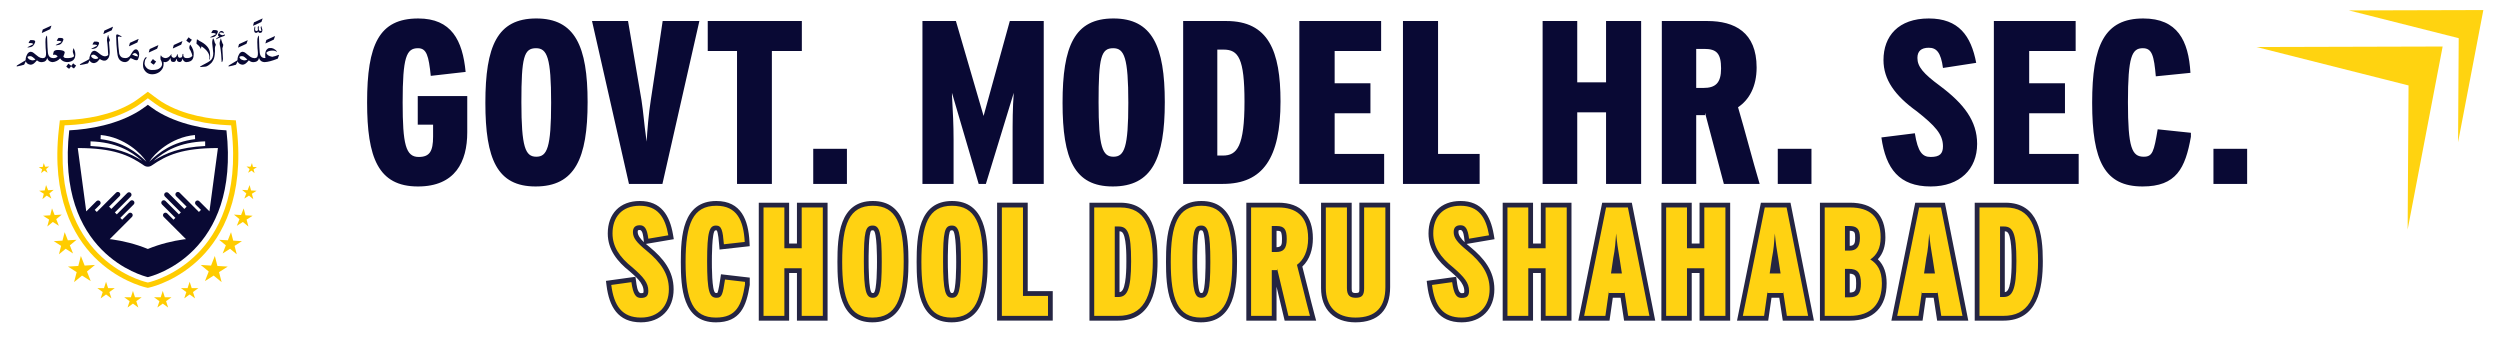 <?xml version="1.0" encoding="UTF-8"?>
<!DOCTYPE svg PUBLIC "-//W3C//DTD SVG 1.1//EN" "http://www.w3.org/Graphics/SVG/1.1/DTD/svg11.dtd">
<!-- Creator: CorelDRAW 2020 (64-Bit) -->
<svg xmlns="http://www.w3.org/2000/svg" xml:space="preserve" width="157.569mm" height="21.782mm" version="1.1" style="shape-rendering:geometricPrecision; text-rendering:geometricPrecision; image-rendering:optimizeQuality; fill-rule:evenodd; clip-rule:evenodd"
viewBox="0 0 27073.09 3742.59"
 xmlns:xlink="http://www.w3.org/1999/xlink"
 xmlns:xodm="http://www.corel.com/coreldraw/odm/2003">
 <defs>
  <style type="text/css">
   <![CDATA[
    .fil0 {fill:none}
    .fil4 {fill:#252542}
    .fil3 {fill:#FFD310}
    .fil2 {fill:#090934;fill-rule:nonzero}
    .fil1 {fill:#FFCC00;fill-rule:nonzero}
    .fil5 {fill:#FFD212;fill-rule:nonzero}
   ]]>
  </style>
 </defs>
 <g id="Layer_x0020_1">
  <g id="_1779060313600">
   <rect class="fil0" x="-0" width="27073.09" height="3742.59"/>
   <g>
    <polygon class="fil1" points="916.37,2876.04 875.46,2771.95 847.37,2880.2 735.72,2886.93 830.02,2947.1 801.93,3055.37 888.28,2984.3 982.57,3044.47 941.65,2940.37 1028.02,2869.31 "/>
    <polygon class="fil1" points="608.82,2373.3 668.65,2324.04 591.29,2328.72 562.96,2256.6 543.49,2331.62 466.14,2336.28 531.47,2377.96 512,2452.97 571.84,2403.73 637.17,2445.41 "/>
    <polygon class="fil1" points="445.08,1875.12 478.38,1847.71 514.75,1870.91 498.96,1830.77 532.27,1803.35 489.22,1805.96 473.44,1765.81 462.6,1807.56 419.54,1810.15 455.9,1833.36 "/>
    <polygon class="fil1" points="2525.36,2605.87 2501.58,2514.23 2466.96,2602.34 2372.46,2596.65 2445.55,2656.8 2410.93,2744.91 2490.72,2693.98 2563.83,2754.14 2540.05,2662.51 2619.86,2611.58 "/>
    <polygon class="fil1" points="2718.19,2062.21 2703.04,2003.83 2680.98,2059.96 2620.77,2056.33 2667.33,2094.65 2645.29,2150.78 2696.13,2118.34 2742.69,2156.67 2727.56,2098.29 2778.4,2065.83 "/>
    <polygon class="fil1" points="1461.79,3219.18 1439.47,3150.47 1417.15,3219.18 1344.9,3219.18 1403.34,3261.62 1381.02,3330.33 1439.47,3287.87 1497.91,3330.33 1475.59,3261.62 1534.02,3219.18 "/>
    <polygon class="fil1" points="2075.89,3120.21 2053.55,3051.52 2031.23,3120.21 1959,3120.21 2017.43,3162.67 1995.11,3231.38 2053.55,3188.9 2112,3231.38 2089.68,3162.67 2148.12,3120.21 "/>
    <path class="fil2" d="M2267.96 2288.96l-110.17 -110.17c-10.46,-10.46 -27.42,-10.48 -37.9,0 -10.46,10.46 -10.46,27.42 0,37.89l56.37 56.39 -22.47 22.15 -208.93 -208.91c-10.46,-10.48 -27.42,-10.48 -37.89,0 -10.46,10.45 -10.46,27.42 0,37.89l113.79 113.79 -24.62 24.55 -172.75 -172.75c-10.46,-10.46 -27.42,-10.46 -37.9,0 -10.46,10.46 -10.46,27.44 0,37.89l172.73 172.71 -21.12 21.06 -145.2 -145.22c-10.46,-10.45 -27.42,-10.46 -37.89,0 -10.46,10.46 -10.46,27.44 0,37.9l145.15 145.15 -20.17 20.14 -68.45 -68.45c-10.46,-10.48 -27.42,-10.48 -37.89,0 -10.46,10.45 -10.46,27.42 0,37.89l241.25 241.25 -24.07 2.11c-119.4,16.87 -253.35,48.38 -388.98,103.86l0 0c-135.63,-55.48 -269.56,-86.99 -388.98,-103.86l-24.07 -2.11 241.25 -241.25c10.46,-10.46 10.46,-27.44 0,-37.89 -10.45,-10.48 -27.42,-10.48 -37.89,0l-68.45 68.45 -20.17 -20.14 145.17 -145.15c10.46,-10.46 10.46,-27.44 0,-37.9 -10.48,-10.46 -27.44,-10.45 -37.9,0l-145.2 145.22 -21.1 -21.06 172.71 -172.71c10.46,-10.45 10.46,-27.42 0,-37.89 -10.46,-10.46 -27.42,-10.46 -37.9,0l-172.75 172.75 -24.62 -24.55 113.81 -113.79c10.45,-10.46 10.45,-27.44 0,-37.89 -10.48,-10.48 -27.44,-10.48 -37.9,0l-208.91 208.91 -22.49 -22.15 56.37 -56.39c10.46,-10.46 10.46,-27.42 0,-37.89 -10.48,-10.48 -27.44,-10.46 -37.9,0l-110.17 110.17 -91.79 -685.69c384.1,0 554.03,76 716.67,188.54 12.7,8.8 27.46,13.2 42.22,13.2 14.76,0 29.52,-4.4 42.23,-13.2 162.63,-112.54 332.57,-188.54 716.65,-188.54l-91.79 685.69zm-1287.72 -758.18c279.12,8.63 439.63,106.89 559.23,211.16 -137.47,-86.48 -282.85,-146.41 -559.52,-160.89l0.29 -50.27zm110.72 -68.71c261.49,24.33 442.22,204.82 494.49,289.19 -109.64,-103.97 -249.58,-212.99 -496.48,-244.58l1.99 -44.6zm1019.82 0l1.98 44.6c-246.9,31.6 -386.85,140.62 -496.48,244.58 52.27,-84.36 233.02,-264.86 494.51,-289.19zm110.99 118.98c-276.68,14.48 -422.05,74.41 -559.52,160.89 119.62,-104.28 280.13,-202.54 559.25,-211.16l0.27 50.27zm-529.06 -381.37c-29.69,-18.5 -87.11,-61.27 -91.85,-64.81 -4.74,3.54 -62.16,46.3 -91.85,64.81 -238.19,148.52 -535.95,200.79 -759.33,211.78 -149.84,1333.75 798.99,1577.34 851.19,1589.71 52.2,-12.37 1001.03,-255.96 851.2,-1589.71 -223.38,-11 -521.16,-63.26 -759.35,-211.78z"/>
    <polygon class="fil1" points="756.17,2656.8 829.26,2596.65 734.76,2602.34 700.14,2514.23 676.38,2605.87 581.86,2611.58 661.67,2662.51 637.89,2754.14 711,2693.98 790.79,2744.91 "/>
    <polygon class="fil1" points="505.59,2118.34 556.45,2150.78 534.39,2094.65 580.95,2056.33 520.75,2059.96 498.68,2003.83 483.53,2062.21 423.34,2065.83 474.18,2098.29 459.03,2156.67 "/>
    <polygon class="fil1" points="2354.35,2880.2 2326.26,2771.95 2285.35,2876.04 2173.7,2869.31 2260.07,2940.37 2219.16,3044.47 2313.44,2984.3 2399.8,3055.37 2371.7,2947.1 2466,2886.93 "/>
    <polygon class="fil1" points="2658.23,2331.62 2638.76,2256.6 2610.43,2328.72 2533.08,2324.04 2592.9,2373.3 2564.55,2445.41 2629.89,2403.73 2689.72,2452.97 2670.25,2377.96 2735.58,2336.28 "/>
    <polygon class="fil1" points="2686.97,1870.91 2723.35,1847.71 2756.66,1875.12 2745.82,1833.36 2782.19,1810.15 2739.12,1807.56 2728.29,1765.81 2712.5,1805.96 2669.45,1803.35 2702.76,1830.77 "/>
    <polygon class="fil1" points="1784.59,3219.18 1762.27,3150.47 1739.93,3219.18 1667.72,3219.18 1726.13,3261.62 1703.81,3330.33 1762.27,3287.87 1820.7,3330.33 1798.38,3261.62 1856.82,3219.18 "/>
    <polygon class="fil1" points="1170.49,3120.21 1148.17,3051.52 1125.85,3120.21 1053.62,3120.21 1112.04,3162.67 1089.72,3231.38 1148.17,3188.9 1206.61,3231.38 1184.29,3162.67 1242.72,3120.21 "/>
    <path class="fil1" d="M1613.9 3056.28l-13.04 3.09 -13.04 -3.09c-29.29,-6.94 -293.04,-74.72 -528.73,-314.77 -211.15,-215.06 -446,-621.48 -365.7,-1336.35l5.38 -47.89 48.11 -2.37c164.7,-8.09 478.82,-45.31 732.17,-203.28 20.45,-12.75 60.19,-41.46 88.01,-62.16l33.85 -25.22 33.85 25.26c20.53,15.34 65.34,48.04 87.94,62.13 253.35,157.97 567.46,195.19 732.17,203.28l48.11 2.37 5.38 47.89c80.31,714.87 -154.55,1121.28 -365.7,1336.35 -235.68,240.05 -499.42,307.83 -528.73,314.77zm950.7 -1657.46l-10.76 -95.74 -96.22 -4.74c-159.21,-7.83 -462.52,-43.56 -705,-194.77 -19.47,-12.13 -60.93,-42.2 -84,-59.45l-67.68 -50.51 -67.73 50.43c-29.12,21.68 -66.42,48.5 -84.14,59.55 -242.49,151.2 -545.76,186.92 -704.99,194.76l-96.22 4.74 -10.76 95.74c-82.8,737 161.8,1158.53 381.57,1382.36 246.8,251.37 525.14,322.88 556.07,330.2l26.1 6.19 26.12 -6.19c30.91,-7.32 309.25,-78.83 556.05,-330.2 219.77,-223.83 464.37,-645.36 381.57,-1382.36z"/>
    <path class="fil2" d="M5059.79 1040.44l-535.99 0 0 309.51 166.08 0 0 128.33c0,161.04 -37.75,221.44 -156.01,221.44 -140.91,0 -173.62,-138.4 -173.62,-591.33 0,-490.69 40.26,-586.31 166.08,-586.31 93.11,0 115.75,80.51 138.4,299.44l377.45 -42.78c-32.71,-342.23 -153.5,-578.75 -513.34,-578.75 -425.27,0 -553.6,284.34 -553.6,908.4 0,596.36 118.28,910.91 551.09,910.91 402.6,0 533.46,-266.73 533.46,-586.31l0 -392.55zm3623.53 -488.17l0 -324.6 -1019.12 0 0 324.6 317.07 0 0 1439.35 377.45 0 0 -1439.35 324.6 0zm488.19 1439.35l0 -379.98 -364.87 0 0 379.98 364.87 0zm1509.8 0l-90.6 0 90.6 0zm-5.03 0l301.95 -986.41c-12.58,171.11 -12.58,301.97 -12.58,508.31l0 478.1 337.19 0 0 -1763.95 -367.38 0 -284.36 1029.17 0 -2.51 -299.44 -1026.66 -362.35 0 0 1763.95 337.19 0 0 -478.1c0,-168.6 -7.56,-291.9 -15.1,-440.37 -2.51,-17.61 -2.51,-50.33 -2.51,-67.94l289.38 986.41 78.01 0zm1937.57 -885.76c0,-603.92 -135.87,-905.87 -556.11,-905.87 -422.74,0 -551.07,299.44 -551.07,913.43 0,611.47 128.33,905.87 543.53,905.87 425.25,0 563.65,-301.95 563.65,-913.43zm-395.06 7.56c0,485.64 -42.78,583.79 -161.04,583.79 -118.26,0 -161.04,-103.18 -161.04,-591.35 0,-485.64 27.68,-583.79 158.52,-583.79 120.79,0 163.57,103.16 163.57,591.35zm1648.2 -15.1c0,-546.05 -130.84,-870.65 -586.29,-870.65l-468.05 0 0 1763.95 430.3 0c435.32,0 624.04,-281.83 624.04,-893.3zm-390.03 2.51c0,485.66 -80.53,583.8 -234.02,583.8l-60.39 0 0 -1147.45 67.94 0c161.04,0 226.47,95.62 226.47,563.65zm1512.32 890.79l0 -324.62 -535.99 0 0 -440.35 387.52 0 0 -324.62 -387.52 0 0 -349.77 503.27 0 0 -324.6 -885.76 0 0 1763.95 918.47 0zm1034.21 0l0 -324.62 -450.42 0 0 -1439.33 -379.96 0 0 1763.95 830.38 0zm1748.86 0l0 -1763.95 -379.98 0 0 664.32 -312.02 0 0 -664.32 -374.94 0 0 1763.95 374.94 0 0 -775.04 312.02 0 0 775.04 379.98 0zm1283.32 0c-78.01,-261.7 -156.01,-566.17 -234.02,-830.4 118.26,-78.01 201.3,-221.44 201.3,-430.28 0,-382.48 -239.05,-503.27 -533.46,-503.27l-493.2 0 0 1763.95 372.42 0 0 -744.83 95.63 0 0 -25.17 203.81 770 387.52 0zm-417.71 -1250.63c0,158.54 -60.39,211.37 -191.25,211.37l-78.01 0 0 -422.74 88.07 0c133.36,0 181.18,50.33 181.18,211.37zm978.86 1250.63l0 -379.98 -364.87 0 0 379.98 364.87 0zm1794.14 -432.81c0,-249.12 -143.43,-435.33 -402.62,-629.09 -181.16,-133.36 -244.08,-208.84 -244.08,-301.95 0,-72.97 40.27,-110.72 123.31,-110.72 83.04,0 130.84,50.33 153.48,218.91l359.84 -55.36c-55.36,-291.88 -188.72,-480.61 -513.32,-480.61 -329.65,0 -490.69,191.23 -490.69,450.42 0,211.37 123.3,384.99 362.36,556.11 193.74,153.5 281.82,246.61 281.82,377.45 0,80.53 -35.22,115.75 -133.36,115.75 -88.07,0 -138.4,-50.33 -171.11,-256.66l-362.35 45.29c47.82,339.7 193.76,530.95 533.46,530.95 317.07,0 503.27,-188.72 503.27,-460.49zm1099.65 432.81l0 -324.62 -535.99 0 0 -440.35 387.52 0 0 -324.62 -387.52 0 0 -349.77 503.27 0 0 -324.6 -885.76 0 0 1763.95 918.47 0zm1215.39 -553.6l-359.84 -37.75c-40.26,241.58 -55.36,296.94 -150.98,296.94 -128.33,0 -171.11,-98.14 -171.11,-591.35 0,-493.2 42.78,-583.79 161.04,-583.79 100.65,0 120.79,80.51 140.91,304.48l374.94 -37.75c-20.14,-349.77 -140.91,-588.82 -510.81,-588.82 -420.23,0 -553.6,289.38 -553.6,913.43 0,631.6 135.87,905.87 546.04,905.87 364.87,0 463.01,-196.27 523.41,-538.49l0 -42.78zm608.96 553.6l0 -379.98 -364.87 0 0 379.98 364.87 0zm-17971.71 -885.76c0,-603.92 -135.87,-905.87 -556.11,-905.87 -422.74,0 -551.07,299.44 -551.07,913.43 0,611.47 128.33,905.87 543.53,905.87 425.25,0 563.65,-301.95 563.65,-913.43zm-395.06 7.56c0,485.64 -42.78,583.79 -161.04,583.79 -118.26,0 -161.04,-103.18 -161.04,-591.35 0,-485.64 27.68,-583.79 158.52,-583.79 120.79,0 163.57,103.16 163.57,591.35zm1605.43 -885.76l-397.59 0c-40.26,269.24 -85.57,583.79 -128.33,855.55 -22.65,143.43 -37.75,322.09 -45.29,450.42 -2.53,-17.61 -5.03,-37.73 -7.56,-57.87 -17.61,-118.26 -27.68,-261.7 -47.8,-390.03l-145.96 -858.08 -390.03 0 400.09 1763.95 362.35 0 400.11 -1763.95z"/>
    <polygon class="fil3" points="24436.91,509.32 26452.23,503.77 26073.18,2485.65 26082.95,925.32 "/>
    <polygon class="fil3" points="25437.04,112.87 26892.94,108.86 26619.11,1540.62 26626.19,413.41 "/>
    <path class="fil2" d="M304.63 507.26c11.8,-6.05 29.35,-15.09 52.87,-27.04 1.94,-2.39 2.99,-3.57 2.99,-3.57 -5.38,-6.43 -13.37,-9.79 -24.05,-10.09 -9.24,-0.29 -18.44,-0.52 -27.56,-0.52 6.29,-15.24 12.78,-25.91 19.5,-31.89 20.02,-1.65 36,0.29 47.94,5.98 5.09,5.96 6.2,11.86 3.52,17.61 -1.05,3.66 -4.26,10.67 -9.48,21.06 -5.02,8.28 -10.62,15.09 -16.8,20.46 -6.2,5.29 -14.42,9.04 -24.66,11.12 -17.92,2.83 -26.94,4.26 -27.1,4.26 -2.41,0 -3.59,-0.45 -3.59,-1.43 0,-2.83 2.16,-4.78 6.43,-5.96zm-120.24 200.98l92.01 -55.34c0.38,-6.8 1.34,-15.33 2.77,-25.48 1.49,-10.15 6.34,-23.01 14.48,-38.45 8.21,-15.46 19.35,-24.79 33.54,-27.94 5.07,-1.25 13.28,0.15 24.5,4.26 7.3,3.66 18.06,11.65 32.11,23.9 14.11,12.23 24.71,20.62 31.73,25.02 12.83,9.19 26.87,14.26 41.98,15.24l0 43.38c-21.44,1.87 -39.36,-3.81 -53.78,-17.1 -1.87,-1.27 -3.95,-1.27 -6.13,0 -12.61,15.09 -22.7,25.46 -30.38,31.29 -13.16,9.93 -26.53,14.42 -40.03,13.52 -26.13,-5.09 -41.98,-17.11 -47.51,-36.22 -1.56,0.67 -4.62,6.41 -9.11,17.39 -4.55,10.98 -7.77,17.25 -9.64,18.83 -16.87,5.82 -43.25,12.32 -79.09,19.35 -1.56,-1.94 -2.01,-4.12 -1.41,-6.65 0.67,-2.1 1.94,-3.73 3.95,-5zm123.45 -97.85l-6.49 3.81c-2.47,1.27 -3.59,3.21 -3.28,5.82 6.79,16.65 19.26,26.67 37.25,30.03 5.02,2.46 10.98,3.73 17.78,3.73 11.65,0 22.03,-3.21 31.13,-9.71 -8.8,-7.03 -18.81,-15.53 -30.02,-25.46 -8.5,-7.34 -18.44,-11.07 -29.86,-11.07 -5.62,0 -11.07,0.98 -16.51,2.83zm145.32 -256.9l9.79 -33.83 91.63 -41.68c1.27,-0.29 1.87,-0.14 1.87,0.53 0,0.29 -0.15,1.03 -0.45,2.3l-12.7 34.96 -87.9 40.69c-1.2,0.09 -1.94,0.09 -2.25,0 -0.36,-0.65 -0.36,-1.63 0,-2.97zm120.77 319.19c-33.52,-0.29 -54.88,-16.27 -64.07,-47.94 -3.21,29.72 -21.8,45.93 -55.86,48.4l0 -43.4c20.53,0.82 33.37,-4.18 38.52,-15.09 5.15,-10.91 7.1,-25.31 5.82,-43.23 -1.27,-16.96 -1.86,-25.48 -1.86,-25.48 -0.15,-5.74 -0.89,-13.73 -2.41,-24.05 -2.53,-54.21 -2.83,-87.73 -0.96,-100.58 0.38,-3.81 1.8,-9.64 4.26,-17.47 2.23,-6.96 4.47,-12.85 6.79,-17.78 1.87,0 3.08,1.2 3.66,3.44 0.6,2.32 1.05,3.66 1.36,3.95 0.81,11.13 1.48,24.5 1.86,40.1l2.7 74.24c0.74,22.85 2.16,42.65 4.26,59.38 4.11,40.46 22.77,61.08 55.93,61.84l0 43.68zm36.15 -189.02c11.8,-6.05 29.35,-15.09 52.87,-27.04 1.94,-2.39 2.99,-3.57 2.99,-3.57 -5.38,-6.43 -13.37,-9.79 -24.05,-10.09 -9.24,-0.29 -18.44,-0.52 -27.54,-0.52 6.27,-15.24 12.77,-25.91 19.48,-31.89 20.02,-1.65 36,0.29 47.94,5.98 5.09,5.96 6.2,11.86 3.52,17.61 -1.05,3.66 -4.26,10.67 -9.48,21.06 -5,8.28 -10.62,15.09 -16.8,20.46 -6.2,5.29 -14.42,9.04 -24.66,11.12 -17.9,2.83 -26.94,4.26 -27.1,4.26 -2.41,0 -3.59,-0.45 -3.59,-1.43 0,-2.83 2.16,-4.78 6.43,-5.96zm116.22 189.02c-34.14,-1.79 -59.31,-15.22 -75.45,-40.39 -22.25,23.97 -49.36,37.56 -81.48,40.7l0 -43.69c24.95,2.01 43.18,-4.11 54.74,-18.37 -0.29,-0.69 -3.35,-3.73 -9.11,-9.35 -7.18,-6.34 -15.76,-9.55 -25.84,-9.55 -5,0 -9.48,0.96 -13.37,2.99 -0.89,-2.61 -1.34,-5.38 -1.34,-8.14 0,-4.02 2.39,-13.37 7.16,-28.14 8.06,-13.45 26.67,-19.28 55.79,-17.47 29.05,1.79 48.33,6.79 57.73,15.07 3.81,3.81 5.67,8.01 5.67,12.63 0,3.14 -2.16,10.53 -6.56,22.1 -2.47,4.55 -5.24,11.29 -8.37,20.33 0,2.32 2.83,5.96 8.59,10.98 5.67,5.07 16.36,7.3 31.82,6.79l0 43.54zm-3.61 -43.23c42.66,0.45 69.16,-6.8 79.55,-21.51 -0.6,-5.31 -3.14,-13.23 -7.54,-23.75 -4.42,-10.62 -6.58,-18.97 -6.58,-25.17 -0.52,-2.92 -0.15,-7.39 1.12,-13.37 1.2,-5.98 3.3,-13.68 6.13,-22.92l1.87 0c0,0 3.28,7.39 9.78,22.1 5.07,11.96 7.9,25.02 8.44,39.21 0.52,10.67 -0.58,22.47 -3.44,35.33 -9.55,34.21 -39.28,51.97 -89.33,53.47l0 -43.38zm-4.85 91.85l0 -1.56c5.22,-7.32 12.77,-17.34 22.63,-30.02l1.12 0c2.03,2.16 7.63,6.63 16.8,13.5 4.42,3.21 8.9,6.49 13.37,9.86 5.02,-7.03 11.8,-15.91 20.33,-26.73l1.03 0c8.01,8.52 18.01,16.2 30.1,23.16 0.31,0.21 0.45,0.67 0.45,1.41l-22.03 29.43c-0.09,0.14 -0.38,0.29 -0.98,0.29 -0.67,0 -1.86,-0.29 -3.42,-0.82 -7.41,-3.44 -16.74,-10.76 -27.8,-21.96l0 -0.22 -19.33 26c-0.15,0.22 -0.45,0.29 -0.98,0.29 -0.74,0 -1.86,-0.29 -3.42,-0.74 -7.47,-3.51 -16.74,-10.76 -27.87,-21.89zm278.57 -197.52c11.8,-6.07 29.35,-15.1 52.87,-27.04 1.94,-2.39 2.99,-3.59 2.99,-3.59 -5.38,-6.41 -13.37,-9.78 -24.05,-10.09 -9.24,-0.29 -18.44,-0.52 -27.54,-0.52 6.27,-15.22 12.77,-25.91 19.48,-31.89 20.02,-1.65 36,0.29 47.94,5.98 5.09,5.96 6.2,11.87 3.52,17.61 -1.05,3.68 -4.26,10.69 -9.48,21.06 -5,8.3 -10.62,15.09 -16.8,20.46 -6.2,5.31 -14.42,9.05 -24.66,11.13 -17.9,2.83 -26.94,4.26 -27.1,4.26 -2.41,0 -3.59,-0.46 -3.59,-1.43 0,-2.83 2.16,-4.78 6.43,-5.96zm123.61 -158.48l9.78 -33.83 91.65 -41.68c1.27,-0.29 1.86,-0.14 1.86,0.53 0,0.29 -0.15,1.03 -0.45,2.3l-12.7 34.96 -87.9 40.69c-1.19,0.09 -1.94,0.09 -2.23,0 -0.38,-0.65 -0.38,-1.63 0,-2.97zm60.5 92.46c0,10.67 1.19,26.44 3.57,47.2 2.32,20.77 3.52,36.37 3.52,46.97 2.08,29.66 -1.94,54.52 -12.11,74.53 -12.7,18.97 -25.91,29.05 -39.57,30.33 -13.75,1.25 -26.22,-1.27 -37.49,-7.7 -9.64,-5.82 -15.77,-9.26 -18.38,-10.24 -3.13,2.77 -8.57,8.97 -16.36,18.75 -6.72,8.01 -12.83,13.37 -18.37,16.22 -1.56,1.86 -9.11,4.91 -22.63,9.11 -20.91,2.16 -37.56,-5.46 -50.19,-23.01 0,-3.28 -1.03,-5.45 -3.13,-6.43 -9.19,20.84 -15.02,31.98 -17.47,33.16 -22.87,6.65 -51.46,12.63 -85.96,17.94l-1.72 -2.83c2.37,-6.82 14.48,-15.39 36.37,-25.77 21.87,-10.38 43.97,-22.41 66.46,-36.15 0.29,-20.24 7.32,-42.95 21.22,-68.11 7.08,-12.78 17.92,-20.17 32.56,-22.11 11.79,-0.38 29.42,9.33 52.71,28.99 23.3,19.64 42.87,29.95 58.64,30.84 15.74,0.89 28.9,-3.81 39.35,-13.97l-5 -80.14c-1.87,-29.35 -4.79,-56.08 -8.68,-80.2 -0.29,-13.81 3.66,-32.56 11.96,-56.17 0.67,-0.29 1.56,-0.45 2.68,-0.45 0.31,12.54 6.07,30.46 17.18,53.76 0.31,2.85 -1.19,7.18 -4.33,13.01 -3.21,5.82 -4.85,9.93 -4.85,12.47zm-115.39 171.1c-6.34,-8.75 -14.42,-16.72 -24.05,-24.05 -11.27,-8.81 -21.27,-13.21 -29.86,-13.21 -9.12,0 -17.1,3.35 -23.9,10 -0.96,2.1 -0.96,4.57 0,7.41 0.67,2.23 1.41,4.62 2.39,7.23 12.85,15.09 28.54,22.63 46.97,22.63 5.76,0 11.27,-0.89 16.51,-2.83l11.94 -7.16zm292.31 43.83c-26.06,0.09 -46.84,-8.35 -62.28,-25.46 -10.76,-12.25 -18.23,-29.42 -22.27,-51.37 -3.73,-19.72 -7.61,-57.95 -11.79,-114.64 -2.23,-38.92 -3.44,-70.65 -3.66,-95.15 0.22,-2.83 1.48,-6.72 3.8,-11.8 2.7,-0.89 5.15,-1.43 7.41,-1.56 4.18,-0.22 9.55,1.34 16.13,4.71 7.92,3.88 12.92,6.27 15.15,7.23 3.66,2.25 7.47,4.57 11.43,7.1 4.04,2.54 5.69,5.76 5.07,9.71 -2.97,0.15 -7.39,-0.96 -13.35,-3.35 -5.98,-2.32 -10.53,-3.51 -13.52,-3.51 -3.14,0.22 -6.34,1.56 -9.48,4.11l-3.88 5.15c4.18,79.83 8.28,132.27 12.39,157.2 0.98,28.61 11.65,49 32.04,61.17 11.87,4.55 24.12,6.72 36.82,6.65l0 43.83zm39.79 -175.27l9.79 -33.83 91.63 -41.68c1.27,-0.29 1.87,-0.14 1.87,0.53 0,0.29 -0.15,1.03 -0.46,2.3l-12.7 34.96 -87.88 40.69c-1.2,0.09 -1.94,0.09 -2.25,0 -0.38,-0.65 -0.38,-1.63 0,-2.97zm93.74 150.41c-4.19,3.51 -9.33,4.93 -15.46,4.4 -5.52,-0.36 -10.98,-1.48 -16.43,-3.2 -5.38,-1.74 -12.85,-5.15 -22.49,-10.39 -9.55,-5.14 -17.25,-7.83 -23.01,-7.92 -2.83,1.05 -5.52,3.75 -7.97,8.14 -3.52,5.6 -6.13,9.19 -7.92,10.91 -9.42,12.77 -23.38,20.39 -41.98,22.92l0 -43.68c20.15,0.89 37.4,-7.11 51.91,-24.05 3.35,-3.88 7.7,-11.29 13.06,-22.18 6.58,-10.38 13.37,-20.53 20.24,-30.39 8.61,-10.98 18.08,-16.87 28.45,-17.7 2.25,-0.15 4.42,-0.22 6.65,-0.22 9.12,3.59 15.24,8.06 18.37,13.37 7.25,9.78 11.36,21.67 12.41,35.7 0.76,22.03 -4.55,43.45 -15.82,64.29zm-4.11 -38.16c3.59,2.61 5.82,1.94 6.79,-1.87 -3.35,-16.06 -12.99,-26.87 -28.83,-32.4 -2.46,-0.53 -4.91,-0.76 -7.39,-0.67 -6.12,0.45 -14.19,4.93 -24.05,13.37l0.31 3.64c20.76,11.51 38.54,17.47 53.18,17.94zm124.41 -44.81l9.79 -33.83 91.63 -41.68c1.27,-0.29 1.87,-0.14 1.87,0.53 0,0.29 -0.15,1.03 -0.45,2.3l-12.7 34.96 -87.9 40.69c-1.2,0.09 -1.94,0.09 -2.25,0 -0.36,-0.65 -0.36,-1.63 0,-2.97zm19.21 109.86l0 -1.72c5.74,-8.08 14.04,-19.12 24.86,-33.16l1.27 0c8.75,9.55 19.79,18.08 33.01,25.62 0.38,0.45 0.6,0.89 0.6,1.41l-24.05 32.58c-0.29,0.07 -0.74,0.14 -1.27,0.14 -0.74,0 -1.94,-0.29 -3.57,-0.96 -8.28,-3.73 -18.61,-11.74 -30.84,-23.9zm-66.25 -38.47c2.23,-3.59 5.76,-8.14 10.53,-13.73 9.33,-6.36 13.37,-4.86 12.1,4.55 -10.38,10.22 -16.43,21.8 -18.23,34.95 -2.3,8.88 -3.42,16.72 -3.42,23.59 0,17.25 7.39,33.68 22.18,49.23 13.5,14.42 31.89,22.11 55.19,23.08 25.76,0.6 46.37,-1.49 61.77,-6.27 24.19,-9.33 39.95,-22.78 47.27,-40.26 7.25,-17.54 2.9,-40.26 -13.14,-68.26 -2.54,-17.18 -1.79,-31.67 2.16,-43.38 0,0 0.52,-0.29 1.41,-0.91 10.17,19.14 28.01,29.36 53.49,30.64l0 43.38c-10.76,-0.22 -18.9,-1.27 -24.21,-3.28 1.05,9.42 0.6,23.23 -1.27,41.53 -3.2,25.15 -17.83,48.09 -43.83,68.85 -24.28,16.36 -50.03,24.5 -77.37,24.5 -42.56,0 -73.73,-20.24 -93.43,-60.79 -4.69,-10.39 -7.01,-24.79 -7.01,-43.25 0,-23.37 5.22,-44.81 15.82,-64.16zm307.69 -115.24l9.78 -33.83 91.65 -41.67c1.27,-0.31 1.86,-0.15 1.86,0.52 0,0.31 -0.15,1.05 -0.45,2.32l-12.7 34.95 -87.9 40.7c-1.19,0.07 -1.94,0.07 -2.23,0 -0.38,-0.67 -0.38,-1.63 0,-2.99zm148.91 151.68c-3.66,0.31 -6.8,0.09 -9.33,-0.81 -7.32,-1.2 -14.11,-4.93 -20.39,-11.05 -6.34,-6.13 -10.24,-12.94 -11.8,-20.41 -0.81,-0.29 -1.27,-1.41 -1.27,-3.35 0,-1.94 -0.58,-2.23 -1.7,-1.05 -2.03,8.81 -4.93,16.36 -8.75,22.71 -3.81,6.27 -8.66,10.15 -14.57,11.8 -8.88,2.23 -17.54,0.96 -25.98,-3.88 -8.45,-4.86 -13.01,-14.28 -13.59,-28.09 -2.54,-0.29 -3.97,-0.45 -4.26,-0.45 -1.27,4.24 -2.68,9.04 -4.26,14.26 -1.56,5.31 -4.4,9.55 -8.5,13.01 -4.04,3.42 -8.37,5.15 -12.85,5.15 -15.24,1.19 -25.24,-2.03 -30.02,-9.71 -4.86,-7.71 -7.25,-19.21 -7.25,-34.52 -1.49,3.35 -2.7,6.05 -3.75,8.08 -0.96,2.1 -1.79,3.42 -2.37,4.18 -11.89,20.24 -28.47,31.67 -49.74,34.28l0 -43.38c25.69,-1.49 46.6,-14.86 62.58,-40.1 5.22,-4.93 5.98,-0.76 2.23,12.39 3.45,12.34 10.91,20.15 22.35,23.61 1.79,0.38 3.57,0.52 5.45,0.52 10.76,0 20.38,-6.49 28.97,-19.35 0.89,-4.4 2.99,-10.53 6.13,-18.44 5.45,-1.65 7.9,0.67 7.39,6.94 -0.29,5.15 -0.29,7.99 0,8.66 3.88,13.23 9.86,20.39 17.92,21.67 11.65,0 19.35,-1.72 23.14,-5.24 3.88,-3.51 6.29,-8.81 7.34,-15.98 1.56,-6.05 2.46,-12.03 2.68,-17.77 2.92,-4.93 6.05,-5.15 9.26,-0.6 -0.89,2.68 -1.43,5.67 -1.43,8.81 0,8.28 2.85,16.58 8.52,24.95 7.83,6.94 17.11,10.09 27.85,9.48l0 43.68zm-2.83 -43.83c28.68,2.1 50.26,-5.98 64.6,-24.05 -1.56,-13.21 -7.63,-31.13 -18.08,-53.62l-11.96 -20.89c-2.54,-6.87 -3.21,-14.26 -2.01,-22.34 1.12,-8.08 3.51,-15.24 7.23,-21.44l2.32 -3.59c28.99,38.93 41.22,75.82 36.98,110.7 0,17.68 -3.37,32.7 -10.09,44.95 -10.6,20.76 -33.61,32.11 -69,34.12l0 -43.83zm-0.52 -189.84l0 -1.72c5.74,-8.06 14.02,-19.12 24.86,-33.16l1.27 0c8.73,9.57 19.79,18.08 33.01,25.62 0.38,0.45 0.6,0.89 0.6,1.43l-24.05 32.56c-0.29,0.07 -0.74,0.14 -1.27,0.14 -0.74,0 -1.94,-0.29 -3.57,-0.96 -8.3,-3.73 -18.61,-11.74 -30.84,-23.9zm265.48 -40.17c11.8,-6.07 29.36,-15.1 52.87,-27.04 1.94,-2.39 2.99,-3.59 2.99,-3.59 -5.36,-6.41 -13.37,-9.78 -24.04,-10.07 -9.26,-0.31 -18.45,-0.53 -27.56,-0.53 6.27,-15.22 12.77,-25.91 19.48,-31.89 20.02,-1.63 36,0.31 47.95,5.98 5.09,5.98 6.2,11.87 3.52,17.63 -1.05,3.66 -4.26,10.67 -9.5,21.05 -5,8.3 -10.6,15.1 -16.79,20.46 -6.2,5.31 -14.43,9.05 -24.66,11.13 -17.92,2.83 -26.96,4.26 -27.11,4.26 -2.39,0 -3.59,-0.45 -3.59,-1.43 0,-2.83 2.16,-4.78 6.43,-5.96zm48.93 98.86c-5.09,12.78 -6.43,32.42 -4.11,58.78 -1.2,27.4 -3.3,47.04 -6.29,59 -4.24,22.1 -14.85,43.76 -31.96,64.9 -27.56,26.67 -49.74,40.41 -66.55,41.3 -16.87,0.89 -35.17,2.32 -54.96,4.33l-2.01 -4.71c11.43,-7.9 29.42,-17.92 54,-30.26 24.55,-12.23 43.01,-23.3 55.41,-33.14 22.85,-16.96 34.12,-44.45 33.75,-82.39 -0.29,-12.23 -2.23,-30.6 -5.74,-54.95 -3.59,-24.36 -5.53,-42.58 -5.82,-54.6 -0.38,-11.34 0.58,-21.43 2.83,-30.24 -0.15,-5.24 2.61,-12.47 8.14,-21.67 1.86,2.32 3.8,6.05 5.82,11.13 2.01,5.14 3.42,8.59 4.24,10.22 3.52,19.12 9.35,33.32 17.41,42.8l-0.76 10.52c-0.07,3.45 -1.27,6.44 -3.42,8.97zm-65.27 147.64l-1.43 -1.41c1.87,-7.32 2.83,-14.71 2.83,-22.18 0,-41.53 -27.7,-80.96 -83.06,-118.38 -2.15,-0.96 -3.57,-0.52 -4.24,1.43 -1.05,2.99 -1.72,4.71 -2.01,5.02 -0.31,1.56 -0.76,5.07 -1.43,10.52 -0.29,4.35 -1.56,6.96 -3.73,7.85 -4.33,-15.91 -19.35,-33.99 -45.19,-54.23 -0.6,-2.23 -0.89,-4.55 -0.89,-7.1 0,-2.99 0.52,-7.61 1.56,-13.75 1.05,-6.12 1.56,-10.76 1.56,-13.88 -0.29,-5.45 0.15,-9.79 1.43,-12.92 4.11,0.6 8.66,2.83 13.81,6.58 6.49,5.15 10.69,8.2 12.54,9.18 71.18,34.81 109.57,77.46 115.17,128.09 3.13,30.24 2.46,53.99 -1.94,71.39 -0.6,2.23 -2.32,3.44 -5,3.8zm159.38 -255.48c-14.5,5.31 -28.9,10.76 -43.25,16.2 -16.67,6.27 -30.46,12.83 -41.37,19.79 -1.12,-0.22 -1.87,-0.89 -2.16,-2.03 0.6,-3.88 3.73,-7.9 9.26,-12.1 4.4,-2.97 8.75,-5.89 13.06,-8.8l11.13 -5.69c-1.05,-1.05 -2.16,-2.16 -3.51,-3.21 -1.27,-1.12 -2.32,-2.16 -3.08,-3.06 -3.88,-3.88 -5.89,-8.21 -5.96,-12.92 0.52,-3.35 1.79,-7.03 3.81,-10.98 3.13,-4.93 4.93,-8.14 5.45,-9.64 8.95,-15.31 18.75,-22.77 29.42,-22.47 12.25,1.86 19.81,7.01 22.65,15.39 1.05,1.1 2.01,3.51 2.83,7.23 0,1.56 -1.13,2.61 -3.3,3.14 -5.89,-4.19 -12.16,-7.03 -18.9,-8.59 -9.18,-2.03 -17.47,-0.82 -24.64,3.57 -0.52,0.6 -0.96,1.27 -1.27,1.87 0,0.74 0.38,2.83 1.05,6.27 6.2,8.66 14.42,13.88 24.57,15.91 3.21,1.05 6.74,1.49 10.38,1.27 5.24,-2.03 13.3,-4.64 24.21,-7.99 0.07,0.52 0.07,1.19 0,2.01 -0.24,1.49 -1.05,3.81 -2.54,7.1 -1.2,3.35 -2.01,5.09 -2.32,5.15 -2.01,1.19 -3.81,2.01 -5.52,2.54zm-11.8 246.66l-6.43 -113.21 1.27 -4.71c0.96,-2.59 2.54,-7.47 4.78,-14.48 2.23,-7.01 3.44,-12.46 3.44,-16.36 -0.15,-1.87 -0.38,-3.88 -0.67,-5.96 -4.64,-5.98 -8.52,-14.12 -11.67,-24.5 -4.78,-15.84 -7.61,-24.28 -8.35,-25.33 -0.82,-1.03 -1.49,-4.02 -2.03,-8.81 -0.36,-3.64 -1.27,-5.53 -2.46,-5.53 -1.19,0 -2.23,0.53 -3.13,1.43l-7.25 27.42c-2.77,10.67 -3.97,20.09 -3.66,28.23 0.22,4.4 1.05,9.24 2.39,14.48 3.73,13.28 6.72,30.46 8.95,51.46 4.12,23.37 7.47,64.45 10.24,123.21 -0.22,5.91 0.52,8.81 2.32,8.81 1.56,-0.21 4.02,-3.06 7.23,-8.5 3.08,-8.14 4.71,-17.41 5.02,-27.65zm164.38 -125l9.78 -33.83 91.65 -41.68c1.27,-0.29 1.86,-0.14 1.86,0.53 0,0.29 -0.15,1.03 -0.45,2.3l-12.7 34.96 -87.9 40.69c-1.19,0.09 -1.94,0.09 -2.23,0 -0.38,-0.65 -0.38,-1.63 0,-2.97zm-100 196.71l92.01 -55.34c0.36,-6.8 1.34,-15.33 2.77,-25.48 1.48,-10.15 6.34,-23.01 14.48,-38.45 8.21,-15.46 19.35,-24.79 33.52,-27.94 5.09,-1.25 13.3,0.15 24.5,4.26 7.32,3.66 18.08,11.65 32.11,23.9 14.11,12.23 24.72,20.62 31.73,25.02 12.85,9.19 26.89,14.26 41.98,15.24l0 43.38c-21.43,1.87 -39.35,-3.81 -53.78,-17.1 -1.86,-1.27 -3.93,-1.27 -6.12,0 -12.61,15.09 -22.7,25.46 -30.39,31.29 -13.14,9.93 -26.51,14.42 -40.03,13.52 -26.13,-5.09 -41.98,-17.11 -47.49,-36.22 -1.56,0.67 -4.62,6.41 -9.12,17.39 -4.55,10.98 -7.77,17.25 -9.62,18.83 -16.87,5.82 -43.25,12.32 -79.09,19.35 -1.56,-1.94 -2.01,-4.12 -1.43,-6.65 0.67,-2.1 1.94,-3.73 3.97,-5zm123.45 -97.85l-6.49 3.81c-2.47,1.27 -3.59,3.21 -3.3,5.82 6.8,16.65 19.26,26.67 37.27,30.03 5.02,2.46 10.98,3.73 17.77,3.73 11.65,0 22.04,-3.21 31.15,-9.71 -8.8,-7.03 -18.81,-15.53 -30.02,-25.46 -8.52,-7.34 -18.45,-11.07 -29.88,-11.07 -5.6,0 -11.05,0.98 -16.49,2.83zm138.31 -334.72l9.78 -33.83 91.65 -41.68c1.27,-0.29 1.86,-0.14 1.86,0.53 0,0.29 -0.15,1.03 -0.45,2.3l-12.7 34.96 -87.9 40.69c-1.19,0.09 -1.94,0.09 -2.23,0 -0.38,-0.65 -0.38,-1.63 0,-2.97zm20.02 10.38c1.56,-0.31 2.46,0.36 2.61,2.01 0.74,3.13 1.12,4.71 1.12,4.71 0.45,2.77 0.15,7.03 -0.89,12.85 -1.05,5.82 -1.56,10 -1.56,12.61 0,7.16 2.54,12.77 7.68,16.87 7.1,1.2 13.38,0.53 18.83,-2.23 3.8,-3.73 5.38,-8.44 4.71,-13.97 0,-1.72 -0.45,-5.52 -1.43,-11.49 -1.05,-5.38 -1.19,-9.48 -0.45,-12.39 0.31,-4.64 2.54,-8.97 6.65,-12.92l1.86 0c1.89,3.35 2.85,7.68 2.85,12.92 0,1.56 -0.22,4.4 -0.67,8.57 0,4.04 0,7.16 0,9.48 0,7.85 1.86,13.59 5.53,17.1 4.91,5.17 11.86,6.8 20.76,4.93l2.83 -3.35c-0.52,-2.7 -2.1,-8.3 -4.71,-16.8 -2.3,-7.23 -3.51,-12.92 -3.51,-16.94 0,-5.77 1.79,-10.7 5.38,-14.79l1.56 0c0.98,4.4 2.99,11.65 6.12,21.8 3.66,8.81 5.53,15.69 5.53,20.6 0.82,6.43 -1.19,13.83 -5.98,22.18 -4.4,5.91 -12.46,8.81 -24.05,8.81 -8.5,-2.9 -13.8,-7.99 -15.89,-15.09 -4.42,9.35 -11.87,13.97 -22.34,13.97 -3.13,0 -6.43,-0.52 -9.93,-1.72 -6.79,-4.42 -10.38,-11.72 -10.82,-22.03 -0.22,-4.71 0,-9.93 0.52,-15.69 1.05,-6.49 1.49,-11.56 1.34,-15.22l6.36 -14.79zm107.76 386.62c-33.54,-0.29 -54.9,-16.27 -64.07,-47.94 -3.21,29.72 -21.82,45.93 -55.88,48.4l0 -43.4c20.55,0.82 33.38,-4.18 38.54,-15.09 5.15,-10.91 7.1,-25.31 5.82,-43.23 -1.27,-16.96 -1.87,-25.48 -1.87,-25.48 -0.14,-5.74 -0.89,-13.73 -2.39,-24.05 -2.54,-54.21 -2.83,-87.73 -0.96,-100.58 0.36,-3.81 1.79,-9.64 4.24,-17.47 2.25,-6.96 4.48,-12.85 6.8,-17.78 1.87,0 3.06,1.2 3.66,3.44 0.6,2.32 1.05,3.66 1.34,3.95 0.82,11.13 1.49,24.5 1.87,40.1l2.7 74.24c0.74,22.85 2.15,42.65 4.24,59.38 4.11,40.46 22.78,61.08 55.94,61.84l0 43.68zm6.43 -205.96l9.78 -33.83 91.65 -41.68c1.27,-0.29 1.86,-0.14 1.86,0.53 0,0.29 -0.15,1.03 -0.45,2.3l-12.7 34.96 -87.9 40.69c-1.19,0.09 -1.94,0.09 -2.23,0 -0.38,-0.65 -0.38,-1.63 0,-2.97zm-10.69 162.28c2.77,0.29 5.91,-0.09 9.48,-1.13 1.27,-0.58 1.87,-1.41 1.87,-2.39 0,-0.89 -0.45,-2.23 -1.43,-3.88 -0.96,-1.7 -1.41,-2.83 -1.41,-3.51 -0.98,-10.15 -1.2,-22.03 -0.76,-35.62 1.72,-12.63 4.55,-23.61 8.3,-32.87 7.83,-14.48 18.21,-24.04 31.15,-28.68 4.4,-0.6 8.87,-0.89 13.35,-0.89 25.93,-2.23 50.34,9.42 73.42,34.88 1.2,3.06 0.22,4.71 -2.83,5.07 -11.94,-8.21 -26.73,-12.32 -44.36,-12.32 -10.31,0 -21.2,1.36 -32.49,3.97 -9.86,2.16 -18.81,6.2 -26.87,12.1 -4.19,2.83 -6.49,5.89 -6.8,9.11 4.86,20.98 25.91,35.1 63.18,42.49 21.73,-3.81 44.74,-10.82 69.09,-21.13 1.56,-0.29 3.28,0.22 5.15,1.41 -2.47,9.05 -7.1,22.11 -13.81,39.23 -60.88,24.42 -108.97,37.04 -144.22,37.85l0 -43.68z"/>
    <g>
     <path class="fil4" d="M6818.06 2937.77c-132.61,-105.2 -236.58,-233.35 -236.58,-409.75 0,-212.69 130.96,-351.35 346.8,-351.35 230.41,0 324.08,155.2 359.67,362.74l8.73 50.88 -302.12 51.39c14.55,12.54 28.37,23.57 39.14,32.42 147.09,120.87 261.04,258.79 261.04,458.55 0,213.52 -139.09,358.05 -354.36,358.05 -251.7,0 -343.53,-173.98 -372.09,-398.43l-6.43 -50.58 319.32 -44.17 7.29 50.79c3.61,25.19 12.42,126.6 51.91,126.6 5.21,0 21.43,-0.26 25.98,-3.42 2.58,-4 2.73,-17.56 2.73,-22.08 0,-85.51 -92.27,-160.19 -151.03,-211.63zm155.22 -315.17l-3.81 -31.43c-2.56,-21.06 -8.13,-100.38 -41.18,-100.38 -20.17,0 -22.65,2.04 -22.65,22.15 0,37.37 32.78,76.87 67.64,109.65zm794.18 550.21c13.87,-18.92 29.57,-132.28 32.73,-153.36l7.42 -49.26 311.63 36.15 0 78.49 -0.64 4.04c-36.18,226.64 -101.41,401.83 -365.83,401.83 -362.16,0 -380.1,-377.9 -380.1,-654.51 0,-278.72 19.86,-659.52 384.63,-659.52 269.53,0 346.63,206.42 358.82,440.8l2.53 48.54 -326.68 36.37 -4.3 -52.94c-1.75,-21.49 -10.46,-140.34 -26.98,-154.74 -1.48,-0.6 -4.9,-0.55 -6.44,-0.55 -2.73,0 -7.83,0.15 -10.41,1.31 -35.27,15.77 -34.93,304.46 -34.93,335.71 0,35.19 -1.43,321.54 37.9,340.13 3.56,1.68 9.69,1.92 13.5,1.92 1.7,0 4.93,-0.03 7.13,-0.41zm862.7 -216.4l-84.64 0 0 515.87 -328.69 0 0 -1277.17 328.69 0 0 442.16 84.64 0 0 -442.16 331.73 0 0 1277.17 -331.73 0 0 -515.87zm1207.67 -125.24c0,279.94 -26.36,659.52 -390.7,659.52 -359.48,0 -378.58,-381.14 -378.58,-654.51 0,-276.83 19.72,-659.52 383.12,-659.52 360.32,0 386.16,378.27 386.16,654.51zm857.78 0c0,279.94 -26.36,659.52 -390.7,659.52 -359.48,0 -378.58,-381.14 -378.58,-654.51 0,-276.85 19.72,-659.52 383.12,-659.52 360.32,0 386.16,378.29 386.16,654.51zm433.84 321.95l271.01 0 0 319.15 -602.72 0 0 -1277.17 331.71 0 0 958.02zm1405.86 -326.97c0,300.61 -56.65,646.12 -427.04,646.12l-310.44 0 0 -1277.17 333.15 0c361.9,0 404.32,343.6 404.32,631.05zm860.82 5.02c0,279.94 -26.37,659.52 -390.71,659.52 -359.48,0 -378.58,-381.14 -378.58,-654.51 0,-276.83 19.72,-659.52 383.12,-659.52 360.32,0 386.18,378.27 386.18,654.51zm427.77 273.53l0 367.57 -327.18 0 0 -1277.17 348.29 0c244.57,0 372.54,141.22 372.54,386.52 0,112.18 -31.31,227.81 -114.4,305.06 45.48,173.18 85.7,347.74 132.3,520.63l17.49 64.96 -341.09 0 -87.95 -367.57zm1230.25 -909.6l0 914.11c0,245.8 -127.06,381.49 -375.56,381.49 -231.97,0 -372.54,-139.6 -372.54,-371.44l0 -924.16 331.73 0 0 925.82c0,40.82 3.21,52.3 43.83,52.3 40.33,0 39.29,-10.39 39.29,-50.62l0 -927.51 333.24 0zm652.08 742.67c-132.61,-105.22 -236.56,-233.35 -236.56,-409.75 0,-212.69 130.96,-351.35 346.8,-351.35 230.39,0 324.08,155.2 359.65,362.74l8.71 50.88 -302.11 51.41c14.55,12.54 28.37,23.56 39.14,32.4 147.09,120.87 261.06,258.79 261.06,458.55 0,213.5 -139.09,358.05 -354.36,358.05 -251.7,0 -343.55,-173.98 -372.11,-398.43l-6.43 -50.58 319.32 -44.17 7.29 50.77c3.61,25.21 12.42,126.61 51.92,126.61 5.21,0 21.43,-0.26 25.98,-3.42 2.58,-4 2.73,-17.56 2.73,-22.08 0,-85.5 -92.28,-160.19 -151.05,-211.63zm155.24 -315.15l-3.81 -31.44c-2.56,-21.06 -8.13,-100.38 -41.18,-100.38 -20.17,0 -22.66,2.04 -22.66,22.15 0,37.39 32.78,76.87 67.66,109.67zm824.81 333.79l-84.64 0 0 515.87 -328.69 0 0 -1277.17 328.69 0 0 442.16 84.64 0 0 -442.16 331.73 0 0 1277.17 -331.73 0 0 -515.87zm863.57 267.98l-84.38 0c-9.3,68.01 -19.31,135.96 -29.31,203.84l-6.49 44.04 -337.66 0 258.55 -1277.17 320.68 0 253.62 1277.17 -337.19 0 -37.82 -247.88zm855.02 -267.98l-84.64 0 0 515.87 -328.7 0 0 -1277.17 328.7 0 0 442.16 84.64 0 0 -442.16 331.71 0 0 1277.17 -331.71 0 0 -515.87zm863.57 267.98l-84.38 0c-9.31,68.01 -19.31,135.96 -29.31,203.84l-6.49 44.04 -337.67 0 258.59 -1277.17 320.66 0 253.62 1277.17 -337.19 0 -37.82 -247.88zm1067.23 -416.92c69.45,66.58 95.27,156.75 95.27,259.86 0,255.97 -141.06,404.94 -399.77,404.94l-322.57 0 0 -1277.17 325.59 0c246.9,0 383.12,126.29 383.12,376.47 0,90.94 -23.23,173.4 -81.65,235.91zm604.44 416.92l-84.4 0c-9.3,68.02 -19.3,135.98 -29.31,203.86l-6.49 44.02 -337.66 0 258.59 -1277.17 320.65 0 253.64 1277.17 -337.19 0 -37.82 -247.88zm1182.18 -398.24c0,300.61 -56.65,646.12 -427.04,646.12l-310.44 0 0 -1277.17 333.15 0c361.92,0 404.32,343.6 404.32,631.05zm-12625.27 10.03c0,-33.2 0.64,-323.95 -37.11,-340.75 -2.54,-1.13 -7.06,-1.29 -9.76,-1.29 -3.21,0 -10.26,0.21 -13.23,1.79 -32.73,17.46 -30.6,303.02 -30.6,335.23 0,32.34 -0.33,324.82 36.58,340.94 2.25,0.98 6.39,1.12 8.76,1.12 2.54,0 7.06,-0.14 9.48,-1.22 36.22,-16.01 35.88,-303.95 35.88,-335.82zm857.78 0c0,-33.2 0.64,-323.95 -37.11,-340.75 -2.54,-1.13 -7.06,-1.29 -9.76,-1.29 -3.21,0 -10.26,0.21 -13.23,1.79 -32.73,17.46 -30.6,303.02 -30.6,335.23 0,32.34 -0.33,324.82 36.58,340.94 2.25,0.98 6.39,1.12 8.76,1.12 2.54,0 7.06,-0.14 9.48,-1.22 36.22,-16.01 35.88,-303.95 35.88,-335.82zm1768.69 -331.61l0 659.26c4.57,-0.69 9.05,-1.8 13.11,-3.56 62.78,-27.37 60.94,-280.68 60.94,-332.47 0,-48.64 2.54,-289.89 -52.25,-318 -6.29,-3.21 -14.17,-4.66 -21.8,-5.24zm884.96 -10.43c-3.21,0 -10.26,0.21 -13.23,1.79 -32.77,17.46 -30.62,303.02 -30.62,335.23 0,32.34 -0.33,324.82 36.58,340.94 2.25,0.98 6.39,1.12 8.76,1.12 2.54,0 7.06,-0.14 9.48,-1.22 36.22,-16.01 35.88,-303.95 35.88,-335.82 0,-33.2 0.62,-323.95 -37.1,-340.75 -2.54,-1.13 -7.06,-1.29 -9.76,-1.29zm815.45 5.02l0 178.23c57.03,-1.56 58.92,-32.87 58.92,-89.09 0,-16.89 -0.82,-68.57 -15.65,-80.99 -8.85,-7.41 -31.13,-8.14 -41.82,-8.14l-1.44 0zm6207.33 0.03l0 163.16c53.4,-0.69 58.92,-36.37 58.92,-85.77 0,-57.4 -3.88,-76.41 -58.92,-77.39zm0 464.17l0 204.82c68.28,-0.52 69.52,-34.83 69.52,-99.19 0,-67.75 -3.99,-102.4 -69.52,-105.63zm1679.24 -458.79l0 659.26c4.57,-0.69 9.05,-1.8 13.11,-3.56 62.78,-27.37 60.94,-280.68 60.94,-332.47 0,-48.64 2.54,-289.89 -52.25,-318 -6.29,-3.21 -14.17,-4.66 -21.8,-5.24z"/>
    </g>
    <path class="fil5" d="M7243.19 3132.65c0,-165.8 -86.29,-289.75 -242.23,-418.72 -109.02,-88.76 -146.87,-139 -146.87,-200.98 0,-48.57 24.23,-73.69 74.19,-73.69 49.95,0 78.71,33.49 92.35,145.7l216.51 -36.84c-33.32,-194.29 -113.55,-319.91 -308.86,-319.91 -198.35,0 -295.25,127.3 -295.25,299.8 0,140.68 74.19,256.27 218.04,370.15 116.58,102.18 169.57,164.14 169.57,251.23 0,53.61 -21.2,77.04 -80.26,77.04 -52.97,0 -83.26,-33.49 -102.94,-170.84l-218.02 30.15c28.76,226.11 116.58,353.39 320.96,353.39 190.79,0 302.81,-125.62 302.81,-306.51zm824.5 -80.39l-216.52 -25.12c-24.21,160.79 -33.3,197.64 -90.84,197.64 -77.21,0 -102.95,-65.33 -102.95,-393.6 0,-328.28 25.74,-388.57 96.89,-388.57 60.58,0 72.7,53.59 84.79,202.66l225.6 -25.12c-12.11,-232.81 -84.77,-391.93 -307.35,-391.93 -252.85,0 -333.09,192.61 -333.09,607.98 0,420.4 81.75,602.96 328.55,602.96 219.53,0 278.57,-130.63 314.92,-358.41l0 -28.49zm842.65 368.48l0 -1174.08 -228.64 0 0 442.16 -187.73 0 0 -442.16 -225.6 0 0 1174.08 225.6 0 0 -515.87 187.73 0 0 515.87 228.64 0zm875.94 -589.56c0,-401.97 -81.75,-602.96 -334.62,-602.96 -254.34,0 -331.57,199.31 -331.57,607.98 0,407 77.23,602.96 327.04,602.96 255.87,0 339.15,-200.98 339.15,-607.98zm-237.71 5.02c0,323.26 -25.74,388.58 -96.91,388.58 -71.15,0 -96.89,-68.68 -96.89,-393.6 0,-323.26 16.65,-388.57 95.38,-388.57 72.68,0 98.42,68.66 98.42,393.58zm1095.49 -5.02c0,-401.97 -81.77,-602.96 -334.62,-602.96 -254.36,0 -331.57,199.31 -331.57,607.98 0,407 77.21,602.96 327.04,602.96 255.87,0 339.15,-200.98 339.15,-607.98zm-237.71 5.02c0,323.26 -25.74,388.58 -96.91,388.58 -71.15,0 -96.89,-68.68 -96.89,-393.6 0,-323.26 16.65,-388.57 95.38,-388.57 72.68,0 98.42,68.66 98.42,393.58zm942.56 584.54l0 -216.06 -271.01 0 0 -958.02 -228.62 0 0 1174.08 499.63 0zm1134.86 -594.58c0,-363.46 -78.74,-579.51 -352.78,-579.51l-281.61 0 0 1174.08 258.9 0c261.94,0 375.49,-187.59 375.49,-594.58zm-234.67 1.67c0,323.26 -48.45,388.57 -140.82,388.57l-36.32 0 0 -763.73 40.88 0c96.89,0 136.27,63.64 136.27,375.16zm1095.49 3.35c0,-401.97 -81.77,-602.96 -334.63,-602.96 -254.34,0 -331.57,199.31 -331.57,607.98 0,407 77.23,602.96 327.04,602.96 255.87,0 339.17,-200.98 339.17,-607.98zm-237.73 5.02c0,323.26 -25.74,388.58 -96.91,388.58 -71.15,0 -96.89,-68.68 -96.89,-393.6 0,-323.26 16.65,-388.57 95.39,-388.57 72.66,0 98.4,68.66 98.4,393.58zm1078.83 584.54c-46.94,-174.19 -93.85,-376.85 -140.79,-552.7 71.15,-51.92 121.11,-147.4 121.11,-286.4 0,-254.58 -143.85,-334.98 -320.99,-334.98l-296.75 0 0 1174.08 224.08 0 0 -495.76 57.52 0 0 -16.75 122.64 512.52 233.16 0zm-251.32 -832.42c0,105.53 -36.34,140.7 -115.07,140.7l-46.94 0 0 -281.39 52.99 0c80.24,0 109.02,33.5 109.02,140.68zm1068.24 -341.66l-230.15 0 0 875.96c0,73.69 -22.71,102.16 -90.84,102.16 -62.08,0 -95.38,-25.12 -95.38,-103.85l0 -874.28 -228.64 0 0 872.61c0,199.31 113.55,319.89 320.99,319.89 222.56,0 324.01,-115.56 324.01,-329.94l0 -862.56zm1128.77 886c0,-165.8 -86.3,-289.75 -242.25,-418.72 -109.02,-88.76 -146.87,-139 -146.87,-200.98 0,-48.57 24.24,-73.69 74.21,-73.69 49.95,0 78.71,33.49 92.35,145.7l216.49 -36.84c-33.3,-194.29 -113.55,-319.91 -308.84,-319.91 -198.35,0 -295.25,127.3 -295.25,299.8 0,140.68 74.17,256.27 218.02,370.15 116.58,102.18 169.58,164.14 169.58,251.23 0,53.61 -21.2,77.04 -80.26,77.04 -52.99,0 -83.26,-33.49 -102.95,-170.84l-218.02 30.15c28.76,226.11 116.6,353.39 320.97,353.39 190.77,0 302.81,-125.62 302.81,-306.51zm835.09 288.09l0 -1174.08 -228.64 0 0 442.16 -187.73 0 0 -442.16 -225.6 0 0 1174.08 225.6 0 0 -515.87 187.73 0 0 515.87 228.64 0zm895.62 0l-233.16 -1174.08 -236.2 0 -237.69 1174.08 230.13 0c12.1,-82.08 27.25,-185.91 37.85,-267.98l0 20.1 168.05 0 0 -20.1 40.88 267.98 230.13 0zm-298.28 -458.93l-118.07 0c10.58,-66.99 15.14,-108.86 25.72,-175.86l0 1.68c16.67,-78.73 24.24,-172.52 30.29,-259.62 7.56,93.8 21.19,179.22 34.83,257.93l0 -1.67 27.23 177.52zm1121.23 458.93l0 -1174.08 -228.62 0 0 442.16 -187.73 0 0 -442.16 -225.61 0 0 1174.08 225.61 0 0 -515.87 187.73 0 0 515.87 228.62 0zm895.63 0l-233.16 -1174.08 -236.2 0 -237.71 1174.08 230.15 0c12.1,-82.08 27.23,-185.91 37.85,-267.98l0 20.1 168.05 0 0 -20.1 40.88 267.98 230.13 0zm-298.28 -458.93l-118.09 0c10.6,-66.99 15.15,-108.86 25.74,-175.86l0 1.68c16.65,-78.73 24.23,-172.52 30.29,-259.62 7.56,93.8 21.19,179.22 34.83,257.93l0 -1.67 27.23 177.52zm1097.01 105.53c0,-139.02 -51.48,-212.71 -125.67,-257.93 71.17,-46.91 112.04,-122.27 112.04,-237.83 0,-226.11 -118.11,-324.92 -331.57,-324.92l-274.05 0 0 1174.08 271.03 0c236.18,0 348.22,-132.32 348.22,-353.39zm-237.71 -490.75c0,102.16 -43.9,137.33 -112.04,137.33l-49.96 0 0 -266.3 46.94 0c78.73,0 115.07,28.47 115.07,128.97zm10.6 492.41c0,108.86 -31.8,150.74 -122.64,150.74l-49.96 0 0 -308.17 40.88 0c95.41,0 131.73,41.87 131.73,157.44zm1100.05 351.73l-233.17 -1174.08 -236.18 0 -237.71 1174.08 230.13 0c12.11,-82.08 27.25,-185.91 37.85,-267.98l0 20.1 168.05 0 0 -20.1 40.89 267.98 230.13 0zm-298.28 -458.93l-118.09 0c10.58,-66.99 15.14,-108.86 25.74,-175.86l0 1.68c16.65,-78.73 24.23,-172.52 30.29,-259.62 7.56,93.8 21.19,179.22 34.81,257.93l0 -1.67 27.25 177.52zm1116.68 -135.65c0,-363.46 -78.73,-579.51 -352.78,-579.51l-281.61 0 0 1174.08 258.9 0c261.94,0 375.49,-187.59 375.49,-594.58zm-234.67 1.67c0,323.26 -48.45,388.57 -140.82,388.57l-36.32 0 0 -763.73 40.88 0c96.89,0 136.27,63.64 136.27,375.16z"/>
   </g>
  </g>
 </g>
</svg>
